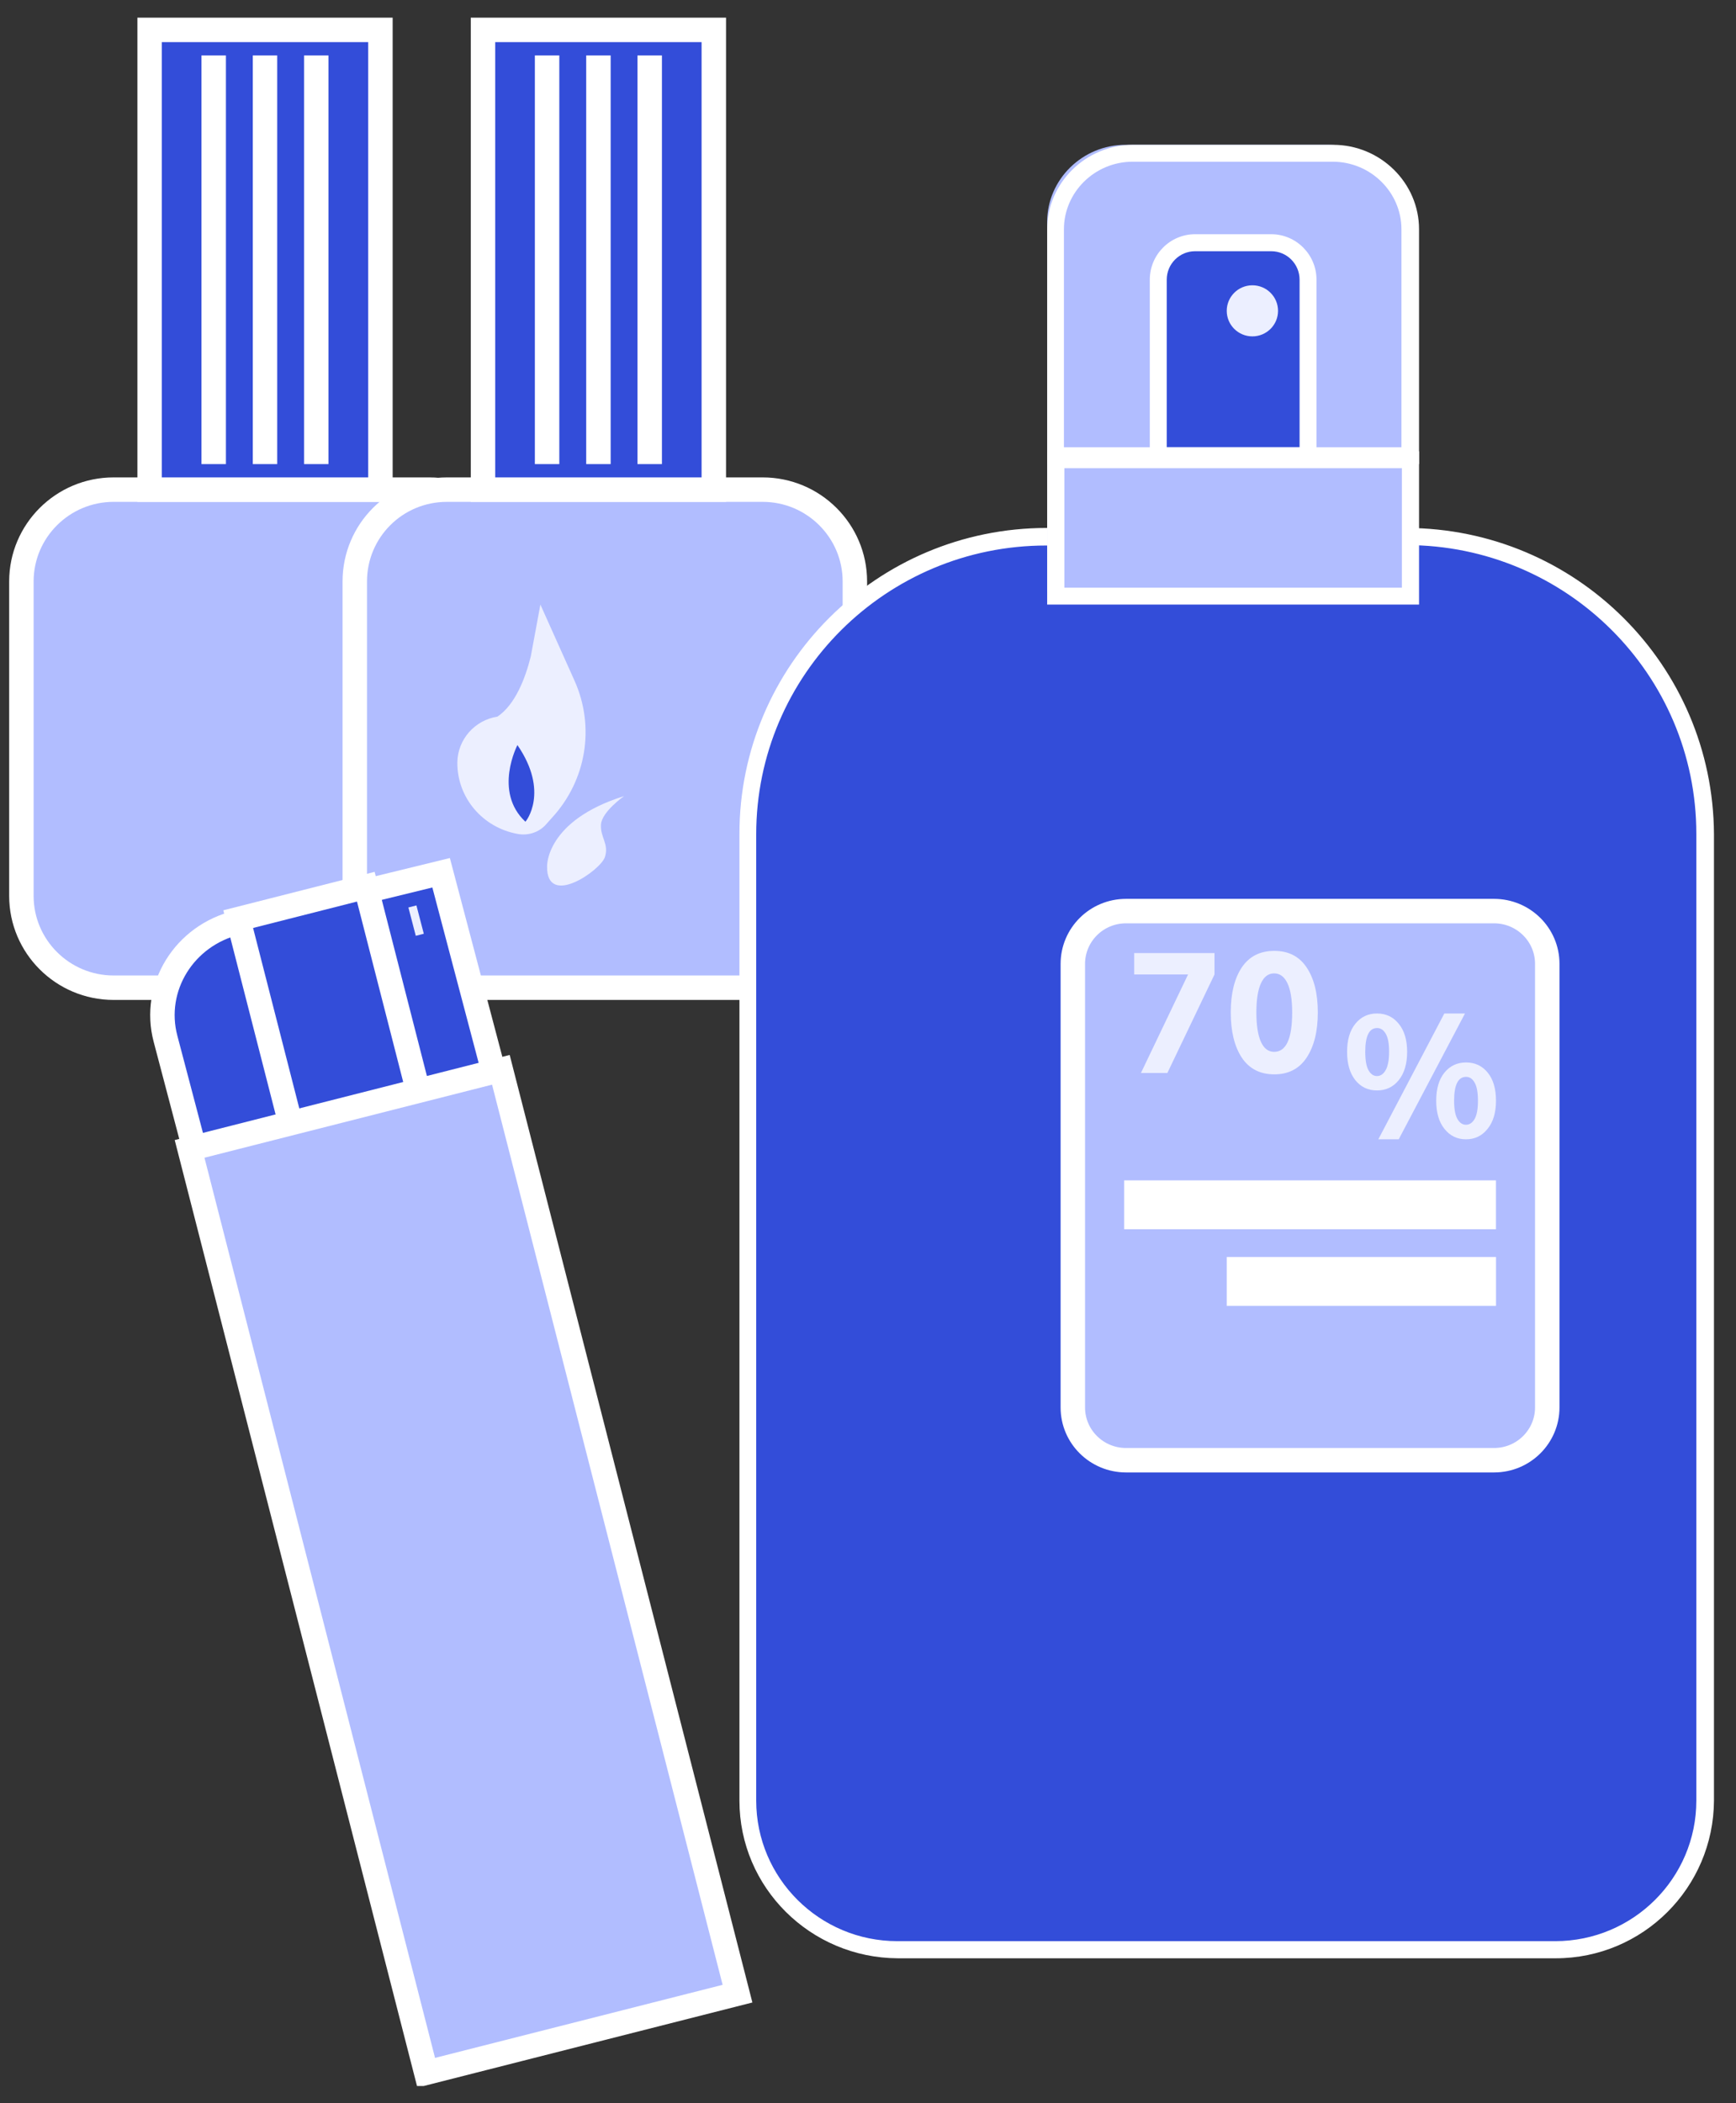 <svg width="71" height="86" viewBox="0 0 71 86" fill="none" xmlns="http://www.w3.org/2000/svg">
<rect x="0" y="0" width="71" height="86" fill="#333333" stroke="none"/>
<g clip-path="url(#clip0_1220_5937)">
<path d="M4.645 20.022H17.558C19.637 20.022 21.328 21.706 21.328 23.776V36.635C21.328 38.705 19.637 40.389 17.558 40.389H4.645C2.566 40.389 0.875 38.705 0.875 36.635V23.776C0.875 21.706 2.566 20.022 4.645 20.022Z" fill="#B1BDFF" stroke="white" stroke-miterlimit="10"/>
<path d="M15.559 1.222H6.119V20.022H15.559V1.222Z" fill="#334DD9" stroke="white" stroke-miterlimit="10"/>
<path d="M8.74 2.267V18.978" stroke="white" stroke-miterlimit="10"/>
<path d="M10.838 2.267V18.978" stroke="white" stroke-miterlimit="10"/>
<path d="M12.935 2.267V18.978" stroke="white" stroke-miterlimit="10"/>
<path d="M18.28 20.022H31.193C33.272 20.022 34.963 21.706 34.963 23.776V36.635C34.963 38.705 33.272 40.389 31.193 40.389H18.28C16.201 40.389 14.51 38.705 14.51 36.635V23.776C14.51 21.706 16.183 20.022 18.28 20.022Z" fill="#B1BDFF" stroke="white" stroke-miterlimit="10"/>
<path d="M29.194 1.222H19.754V20.022H29.194V1.222Z" fill="#334DD9" stroke="white" stroke-miterlimit="10"/>
<path d="M22.375 2.267V18.978" stroke="white" stroke-miterlimit="10"/>
<path d="M24.475 2.267V18.978" stroke="white" stroke-miterlimit="10"/>
<path d="M26.572 2.267V18.978" stroke="white" stroke-miterlimit="10"/>
<path d="M36.84 79.555C33.49 79.555 30.785 76.838 30.768 73.494V34.199C30.768 27.528 36.194 22.111 42.878 22.111H57.466C64.149 22.111 69.576 27.528 69.576 34.199V73.494C69.576 76.838 66.853 79.538 63.503 79.555H36.84Z" fill="#334DD9"/>
<path d="M57.518 22.29C64.064 22.29 69.378 27.581 69.378 34.1V73.629C69.378 76.801 66.791 79.377 63.606 79.377H36.7C33.515 79.377 30.928 76.801 30.928 73.629V34.117C30.928 27.599 36.243 22.307 42.789 22.307H57.518V22.29ZM57.518 21.589H42.806C35.873 21.589 30.242 27.196 30.242 34.1V73.629C30.242 77.187 33.146 80.06 36.718 80.078H63.624C67.196 80.078 70.082 77.187 70.099 73.629V34.117C70.064 27.196 64.451 21.606 57.518 21.589Z" fill="white"/>
<path d="M57.512 18.456H42.828V24.2H57.512V18.456Z" fill="#B1BDFF"/>
<path d="M57.335 19.146V24.032H43.531V19.146H57.335ZM58.037 18.456H42.828V24.722H58.037V18.456Z" fill="white"/>
<path d="M42.828 18.456V9.073C42.828 7.34 44.27 5.922 46.032 5.922H54.309C56.071 5.922 57.512 7.34 57.512 9.073V18.456H42.828Z" fill="#B1BDFF"/>
<path d="M54.507 6.613C56.052 6.613 57.317 7.856 57.317 9.376V18.287H43.513V9.376C43.513 7.856 44.778 6.613 46.323 6.613H54.507ZM54.507 5.922H46.34C44.409 5.922 42.828 7.476 42.828 9.376V18.978H58.037V9.376C58.037 7.476 56.456 5.922 54.525 5.922H54.507Z" fill="white"/>
<path d="M47.549 18.455V11.551C47.549 10.75 48.184 10.1 48.967 10.1H51.9C52.682 10.1 53.318 10.75 53.318 11.551V18.455H47.549Z" fill="#334DD9"/>
<path d="M51.992 10.273C52.632 10.273 53.151 10.794 53.151 11.437V18.283H47.718V11.437C47.718 10.794 48.237 10.273 48.877 10.273H51.992ZM51.992 9.578H48.877C47.856 9.578 47.025 10.412 47.025 11.437V18.978H53.843V11.437C53.843 10.412 53.012 9.578 51.992 9.578Z" fill="white"/>
<path d="M51.221 13.755C51.8 13.755 52.27 13.288 52.27 12.711C52.27 12.134 51.8 11.666 51.221 11.666C50.642 11.666 50.172 12.134 50.172 12.711C50.172 13.288 50.642 13.755 51.221 13.755Z" fill="#ECEFFF"/>
<path d="M46.054 37.256H61.104C62.298 37.256 63.281 38.213 63.281 39.414V57.553C63.281 58.736 62.315 59.711 61.104 59.711H46.054C44.86 59.711 43.877 58.754 43.877 57.553V39.414C43.877 38.23 44.843 37.256 46.054 37.256Z" fill="#B1BDFF" stroke="white" stroke-miterlimit="10"/>
<path d="M46.387 38.973H49.671V39.848L47.744 43.876H46.663L48.59 39.848H46.387V38.973ZM52.116 43.932C51.534 43.932 51.091 43.703 50.786 43.247C50.486 42.787 50.336 42.172 50.336 41.402C50.336 40.627 50.486 40.014 50.786 39.562C51.091 39.109 51.534 38.883 52.116 38.883C52.698 38.883 53.139 39.109 53.44 39.562C53.744 40.014 53.897 40.627 53.897 41.402C53.897 42.172 53.744 42.787 53.44 43.247C53.139 43.703 52.698 43.932 52.116 43.932ZM51.57 40.212C51.446 40.482 51.384 40.878 51.384 41.402C51.384 41.925 51.446 42.325 51.57 42.602C51.694 42.875 51.874 43.012 52.11 43.012C52.602 43.012 52.848 42.475 52.848 41.402C52.848 40.878 52.785 40.482 52.657 40.212C52.529 39.939 52.347 39.803 52.11 39.803C51.874 39.803 51.694 39.939 51.57 40.212Z" fill="#ECEFFF"/>
<path d="M56.316 44.59C55.952 44.59 55.657 44.45 55.431 44.17C55.206 43.886 55.094 43.5 55.094 43.014C55.094 42.524 55.206 42.141 55.431 41.864C55.657 41.584 55.952 41.443 56.316 41.443C56.684 41.443 56.981 41.584 57.206 41.864C57.435 42.141 57.55 42.524 57.55 43.014C57.55 43.5 57.435 43.886 57.206 44.17C56.981 44.45 56.684 44.59 56.316 44.59ZM55.837 43.008C55.837 43.349 55.88 43.599 55.967 43.76C56.057 43.921 56.174 44.002 56.316 44.002C56.462 44.002 56.581 43.921 56.671 43.76C56.765 43.596 56.812 43.345 56.812 43.008C56.812 42.672 56.767 42.427 56.676 42.274C56.586 42.117 56.468 42.038 56.322 42.038C55.999 42.038 55.837 42.361 55.837 43.008ZM56.372 46.588L59.071 41.443H59.916L57.206 46.588H56.372ZM59.955 46.588C59.595 46.588 59.302 46.446 59.076 46.161C58.851 45.881 58.739 45.497 58.739 45.011C58.739 44.521 58.851 44.138 59.076 43.861C59.302 43.584 59.597 43.446 59.961 43.446C60.325 43.446 60.62 43.584 60.845 43.861C61.071 44.138 61.184 44.521 61.184 45.011C61.184 45.497 61.069 45.881 60.84 46.161C60.614 46.446 60.32 46.588 59.955 46.588ZM59.471 45.011C59.471 45.348 59.516 45.596 59.606 45.757C59.696 45.914 59.813 45.993 59.955 45.993C60.102 45.993 60.22 45.914 60.31 45.757C60.401 45.596 60.446 45.348 60.446 45.011C60.446 44.671 60.401 44.424 60.31 44.271C60.224 44.114 60.107 44.035 59.961 44.035C59.634 44.035 59.471 44.361 59.471 45.011Z" fill="#ECEFFF"/>
<path d="M45.975 49.267H61.183" stroke="white" stroke-width="2" stroke-miterlimit="10"/>
<path d="M50.172 52.4H61.185" stroke="white" stroke-width="2" stroke-miterlimit="10"/>
<path d="M9.703 37.726L18.041 35.689L20.278 44.163L8.008 47.178L6.771 42.484C6.212 40.382 7.534 38.247 9.703 37.726Z" fill="#334DD9" stroke="white" stroke-miterlimit="10"/>
<path d="M14.961 36.259L9.742 37.585L11.986 46.345L17.205 45.019L14.961 36.259Z" fill="#334DD9" stroke="white" stroke-miterlimit="10"/>
<path d="M20.485 43.746L7.754 46.98L17.432 84.758L30.163 81.524L20.485 43.746Z" fill="#B1BDFF" stroke="white" stroke-miterlimit="10"/>
<path d="M17.031 37.024L16.703 37.108L17.005 38.267L17.333 38.183L17.031 37.024Z" fill="#ECEFFF"/>
<path d="M22.375 35.416C22.375 35.416 22.322 33.556 25.522 32.555C25.522 32.555 24.615 33.191 24.579 33.715C24.544 34.24 24.917 34.51 24.739 35.05C24.562 35.59 22.34 37.148 22.375 35.416Z" fill="#ECEFFF"/>
<path d="M23.501 27.843L22.101 24.722L21.709 26.839C21.486 27.734 21.075 28.811 20.347 29.303C19.414 29.449 18.724 30.234 18.705 31.165C18.687 32.607 19.732 33.848 21.187 34.104C21.616 34.177 22.045 34.031 22.325 33.72L22.568 33.447C23.986 31.913 24.34 29.723 23.501 27.843Z" fill="#ECEFFF"/>
<path d="M21.162 30.467C21.162 30.467 20.168 32.369 21.487 33.6C21.505 33.6 22.481 32.388 21.162 30.467Z" fill="#334DD9"/>
</g>
<defs>
<clipPath id="clip0_1220_5937">
<rect width="69.75" height="84.6" fill="white" transform="translate(0.35 0.7)"/>
</clipPath>
</defs>
</svg>

